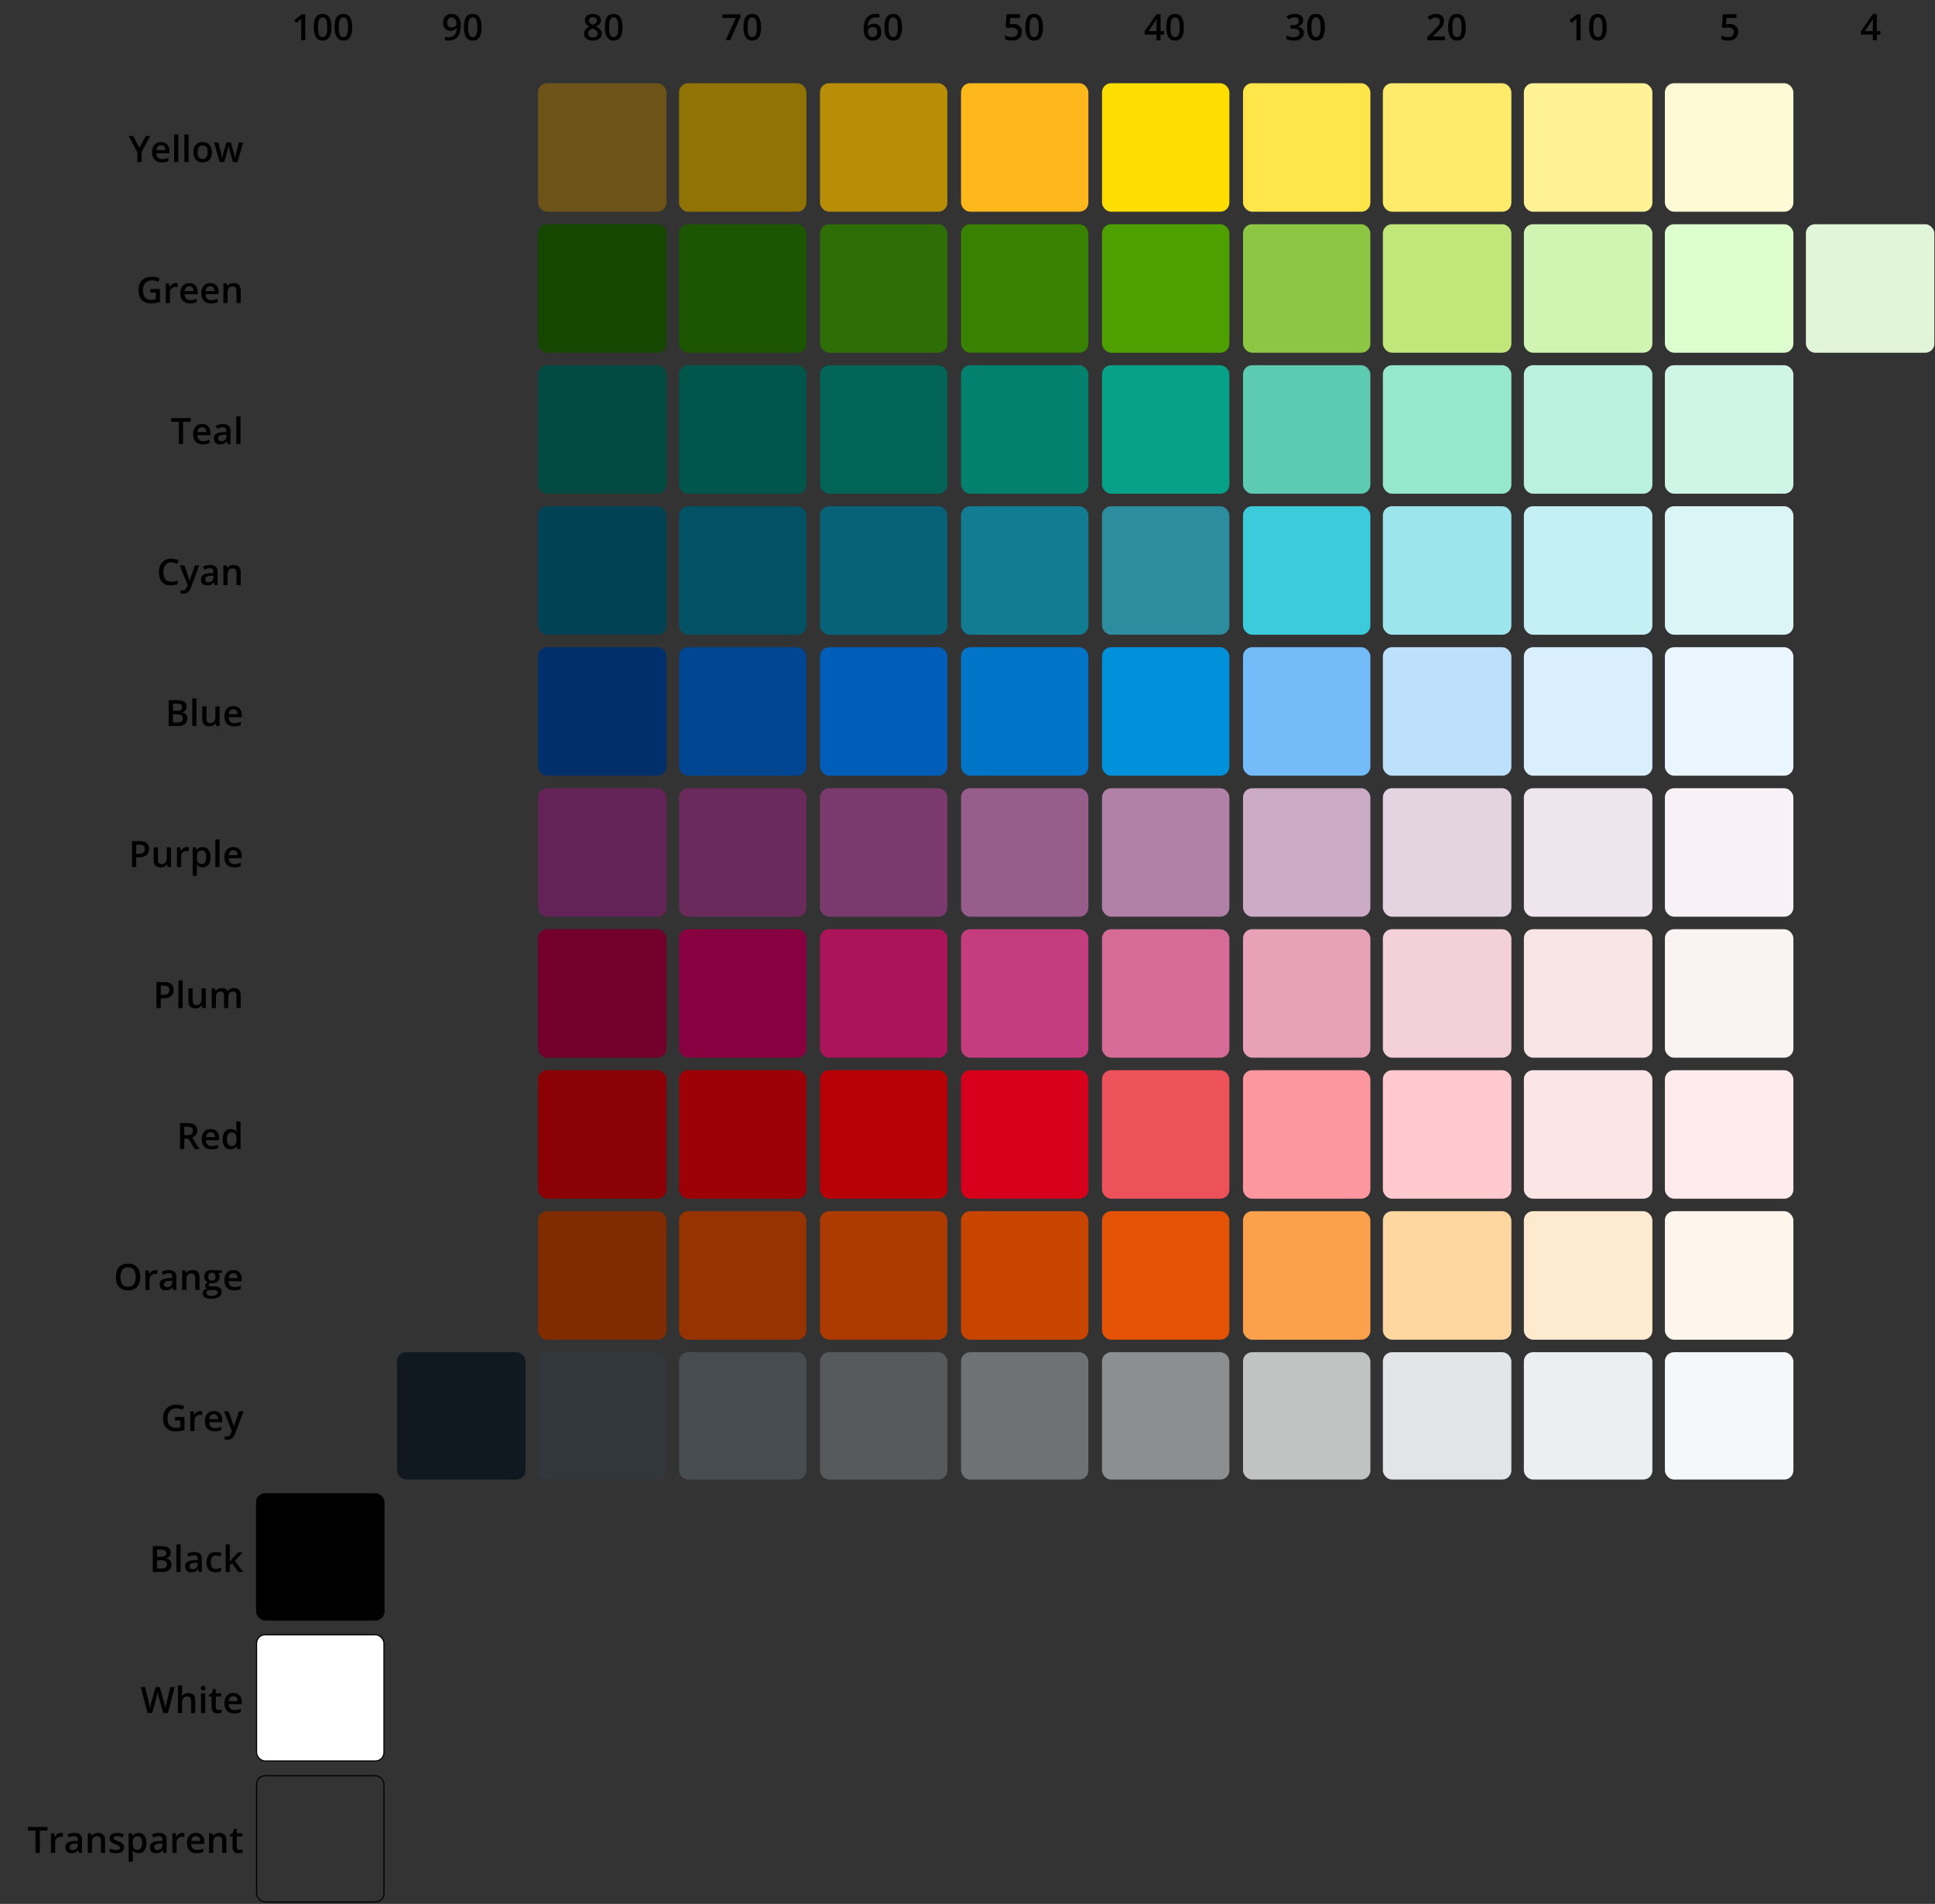 <svg width="810" height="797" viewBox="0 0 810 797" fill="none" xmlns="http://www.w3.org/2000/svg">
<rect x="0" y="0" width="810" height="797" fill="#333333" stroke="none"/>
<rect x="107.41" y="684.334" width="53.311" height="52.835" rx="3.57" fill="white" stroke="black" stroke-width="0.476"/>
<rect x="107.41" y="743.357" width="53.311" height="52.835" rx="3.57" stroke="black" stroke-width="0.476"/>
<rect x="107.172" y="625.072" width="53.787" height="53.311" rx="3.808" fill="black"/>
<rect x="696.928" y="566.049" width="53.787" height="53.311" rx="3.808" fill="#F5F7F8"/>
<rect x="637.904" y="566.049" width="53.787" height="53.311" rx="3.808" fill="#ECEFF1"/>
<rect x="578.881" y="566.049" width="53.787" height="53.311" rx="3.808" fill="#E2E4E5"/>
<rect x="520.334" y="566.049" width="53.311" height="53.311" rx="3.808" fill="#C1C3C3"/>
<rect x="461.311" y="566.049" width="53.311" height="53.311" rx="3.808" fill="#8C8E90"/>
<rect x="402.287" y="566.049" width="53.311" height="53.311" rx="3.808" fill="#6E7275"/>
<rect x="343.266" y="566.049" width="53.311" height="53.311" rx="3.808" fill="#565A5D"/>
<rect x="284.242" y="566.049" width="53.311" height="53.311" rx="3.808" fill="#474C50"/>
<rect x="225.219" y="566.049" width="53.787" height="53.311" rx="3.808" fill="#31373D"/>
<rect x="166.195" y="566.049" width="53.787" height="53.311" rx="3.808" fill="#101820"/>
<rect x="696.928" y="507.026" width="53.787" height="53.787" rx="3.808" fill="#FEF6EC"/>
<rect x="637.904" y="507.026" width="53.787" height="53.787" rx="3.808" fill="#FEEACF"/>
<rect x="578.881" y="507.026" width="53.787" height="53.787" rx="3.808" fill="#FED6A0"/>
<rect x="520.334" y="507.026" width="53.311" height="53.787" rx="3.808" fill="#FBA14B"/>
<rect x="461.311" y="507.026" width="53.311" height="53.787" rx="3.808" fill="#E35205"/>
<rect x="402.289" y="507.026" width="53.311" height="53.787" rx="3.808" fill="#C84500"/>
<rect x="343.266" y="507.026" width="53.311" height="53.787" rx="3.808" fill="#AD3B00"/>
<rect x="284.242" y="507.026" width="53.311" height="53.787" rx="3.808" fill="#963300"/>
<rect x="225.219" y="507.026" width="53.787" height="53.787" rx="3.808" fill="#802C00"/>
<rect x="696.928" y="448.004" width="53.787" height="53.787" rx="3.808" fill="#FFEAED"/>
<rect x="637.904" y="448.004" width="53.787" height="53.787" rx="3.808" fill="#FBE5E6"/>
<rect x="578.881" y="448.004" width="53.787" height="53.787" rx="3.808" fill="#FFC9CE"/>
<rect x="520.334" y="448.004" width="53.311" height="53.787" rx="3.808" fill="#FC979F"/>
<rect x="461.311" y="448.004" width="53.311" height="53.787" rx="3.808" fill="#ED525A"/>
<rect x="402.289" y="448.004" width="53.311" height="53.787" rx="3.808" fill="#D6001C"/>
<rect x="343.266" y="448.004" width="53.311" height="53.787" rx="3.808" fill="#B80009"/>
<rect x="284.242" y="448.004" width="53.311" height="53.787" rx="3.808" fill="#9C0006"/>
<rect x="225.219" y="448.004" width="53.787" height="53.787" rx="3.808" fill="#8A0004"/>
<rect x="696.928" y="388.98" width="53.787" height="53.787" rx="3.808" fill="#FAF3F4"/>
<rect x="637.904" y="388.98" width="53.787" height="53.787" rx="3.808" fill="#F8E6E7"/>
<rect x="578.881" y="388.98" width="53.787" height="53.787" rx="3.808" fill="#F4D1D8"/>
<rect x="520.334" y="388.98" width="53.311" height="53.787" rx="3.808" fill="#E8A2B7"/>
<rect x="461.311" y="388.98" width="53.311" height="53.787" rx="3.808" fill="#D66B98"/>
<rect x="402.289" y="388.98" width="53.311" height="53.787" rx="3.808" fill="#C33D7F"/>
<rect x="343.266" y="388.98" width="53.311" height="53.787" rx="3.808" fill="#AC145A"/>
<rect x="284.242" y="388.98" width="53.311" height="53.787" rx="3.808" fill="#880040"/>
<rect x="225.219" y="388.98" width="53.787" height="53.787" rx="3.808" fill="#72002A"/>
<rect x="696.928" y="329.958" width="53.787" height="53.787" rx="3.808" fill="#F8F2F7"/>
<rect x="637.904" y="329.958" width="53.787" height="53.787" rx="3.808" fill="#EEE5ED"/>
<rect x="578.881" y="329.958" width="53.787" height="53.787" rx="3.808" fill="#E4D4E1"/>
<rect x="520.334" y="329.958" width="53.311" height="53.787" rx="3.808" fill="#CBABC5"/>
<rect x="461.311" y="329.958" width="53.311" height="53.787" rx="3.808" fill="#B080A6"/>
<rect x="402.289" y="329.958" width="53.311" height="53.787" rx="3.808" fill="#975E8C"/>
<rect x="343.266" y="329.958" width="53.311" height="53.787" rx="3.808" fill="#7A3A6D"/>
<rect x="284.242" y="329.958" width="53.311" height="53.787" rx="3.808" fill="#6A2A5B"/>
<rect x="225.219" y="329.958" width="53.787" height="53.787" rx="3.808" fill="#632356"/>
<rect x="696.928" y="270.934" width="53.787" height="53.787" rx="3.808" fill="#EAF6FF"/>
<rect x="637.904" y="270.934" width="53.787" height="53.787" rx="3.808" fill="#DAEFFE"/>
<rect x="578.881" y="270.934" width="53.787" height="53.787" rx="3.808" fill="#BDE1FD"/>
<rect x="520.334" y="270.934" width="53.311" height="53.787" rx="3.808" fill="#74BCF9"/>
<rect x="461.311" y="270.934" width="53.311" height="53.787" rx="3.808" fill="#0091DA"/>
<rect x="402.289" y="270.934" width="53.311" height="53.787" rx="3.808" fill="#0074C7"/>
<rect x="343.266" y="270.934" width="53.311" height="53.787" rx="3.808" fill="#005EB8"/>
<rect x="284.242" y="270.934" width="53.311" height="53.787" rx="3.808" fill="#004692"/>
<rect x="225.219" y="270.934" width="53.787" height="53.787" rx="3.808" fill="#002F6C"/>
<rect x="696.928" y="211.911" width="53.787" height="53.787" rx="3.808" fill="#DBF5F7"/>
<rect x="637.904" y="211.911" width="53.787" height="53.787" rx="3.808" fill="#C4EFF3"/>
<rect x="578.881" y="211.911" width="53.787" height="53.787" rx="3.808" fill="#9DE5EC"/>
<rect x="520.334" y="211.911" width="53.311" height="53.787" rx="3.808" fill="#3CCBDA"/>
<rect x="461.311" y="211.911" width="53.311" height="53.787" rx="3.808" fill="#2D8C9E"/>
<rect x="402.289" y="211.911" width="53.311" height="53.787" rx="3.808" fill="#117C92"/>
<rect x="343.266" y="211.911" width="53.311" height="53.787" rx="3.808" fill="#076278"/>
<rect x="284.242" y="211.911" width="53.311" height="53.787" rx="3.808" fill="#035165"/>
<rect x="225.219" y="211.911" width="53.787" height="53.787" rx="3.808" fill="#014255"/>
<rect x="696.928" y="152.887" width="53.787" height="53.787" rx="3.808" fill="#CFF5E7"/>
<rect x="637.904" y="152.887" width="53.787" height="53.787" rx="3.808" fill="#BAF1DE"/>
<rect x="578.881" y="152.887" width="53.787" height="53.787" rx="3.808" fill="#96E8CD"/>
<rect x="520.334" y="152.887" width="53.311" height="53.787" rx="3.808" fill="#5CCBB1"/>
<rect x="461.311" y="152.887" width="53.311" height="53.787" rx="3.808" fill="#06A187"/>
<rect x="402.289" y="152.887" width="53.311" height="53.787" rx="3.808" fill="#04806E"/>
<rect x="343.266" y="152.887" width="53.311" height="53.787" rx="3.808" fill="#026457"/>
<rect x="284.242" y="152.887" width="53.311" height="53.787" rx="3.808" fill="#01564C"/>
<rect x="225.219" y="152.887" width="53.787" height="53.787" rx="3.808" fill="#004A41"/>
<rect x="755.951" y="93.864" width="53.787" height="53.787" rx="3.808" fill="#E1F5D8"/>
<rect x="696.928" y="93.864" width="53.787" height="53.787" rx="3.808" fill="#DDFFCD"/>
<rect x="637.904" y="93.864" width="53.787" height="53.787" rx="3.808" fill="#D0F5B3"/>
<rect x="578.881" y="93.864" width="53.787" height="53.787" rx="3.808" fill="#C1E77B"/>
<rect x="520.334" y="93.864" width="53.311" height="53.787" rx="3.808" fill="#8CC643"/>
<rect x="461.311" y="93.864" width="53.311" height="53.787" rx="3.808" fill="#4EA000"/>
<rect x="402.289" y="93.864" width="53.311" height="53.787" rx="3.808" fill="#398100"/>
<rect x="343.266" y="93.864" width="53.311" height="53.787" rx="3.808" fill="#2F6E07"/>
<rect x="284.242" y="93.864" width="53.311" height="53.787" rx="3.808" fill="#1D5602"/>
<rect x="225.219" y="93.864" width="53.787" height="53.787" rx="3.808" fill="#154701"/>
<rect x="696.928" y="34.842" width="53.787" height="53.787" rx="3.808" fill="#FEFAD6"/>
<rect x="637.904" y="34.842" width="53.787" height="53.787" rx="3.808" fill="#FEF196"/>
<rect x="578.881" y="34.842" width="53.787" height="53.787" rx="3.808" fill="#FEEB6B"/>
<rect x="520.334" y="34.842" width="53.311" height="53.787" rx="3.808" fill="#FEE64A"/>
<rect x="461.311" y="34.842" width="53.311" height="53.787" rx="3.808" fill="#FEDD00"/>
<rect x="402.289" y="34.842" width="53.311" height="53.787" rx="3.808" fill="#FFB81C"/>
<rect x="343.266" y="34.842" width="53.311" height="53.787" rx="3.808" fill="#B88E08"/>
<rect x="284.242" y="34.842" width="53.311" height="53.787" rx="3.808" fill="#907304"/>
<rect x="225.219" y="34.842" width="53.787" height="53.787" rx="3.808" fill="#6D5317"/>
<path d="M70.295 717.096H68.362L66.517 710.611C66.438 710.328 66.339 709.922 66.22 709.391C66.101 708.856 66.029 708.484 66.004 708.275C65.954 708.593 65.873 709.004 65.759 709.51C65.65 710.016 65.558 710.393 65.483 710.641L63.684 717.096H61.75L60.344 711.652L58.916 706.223H60.731L62.285 712.559C62.528 713.576 62.702 714.473 62.806 715.252C62.861 714.83 62.942 714.359 63.051 713.839C63.16 713.318 63.26 712.897 63.349 712.574L65.119 706.223H66.882L68.696 712.604C68.87 713.194 69.053 714.077 69.247 715.252C69.321 714.543 69.5 713.64 69.782 712.545L71.329 706.223H73.129L70.295 717.096ZM81.727 717.096H79.972V712.039C79.972 711.404 79.843 710.931 79.585 710.618C79.332 710.306 78.928 710.15 78.372 710.15C77.639 710.15 77.098 710.37 76.751 710.812C76.409 711.248 76.238 711.982 76.238 713.013V717.096H74.49V705.524H76.238V708.461C76.238 708.932 76.208 709.436 76.149 709.971H76.26C76.498 709.575 76.828 709.267 77.249 709.049C77.676 708.831 78.172 708.722 78.737 708.722C80.73 708.722 81.727 709.726 81.727 711.734V717.096ZM85.906 717.096H84.159V708.87H85.906V717.096ZM84.055 706.691C84.055 706.379 84.139 706.138 84.307 705.97C84.481 705.801 84.726 705.717 85.044 705.717C85.351 705.717 85.589 705.801 85.758 705.97C85.931 706.138 86.018 706.379 86.018 706.691C86.018 706.989 85.931 707.224 85.758 707.398C85.589 707.566 85.351 707.651 85.044 707.651C84.726 707.651 84.481 707.566 84.307 707.398C84.139 707.224 84.055 706.989 84.055 706.691ZM91.477 715.832C91.903 715.832 92.33 715.765 92.756 715.631V716.947C92.563 717.032 92.313 717.101 92.005 717.156C91.703 717.215 91.388 717.245 91.061 717.245C89.404 717.245 88.576 716.372 88.576 714.627V710.194H87.454V709.421L88.658 708.781L89.253 707.041H90.332V708.87H92.674V710.194H90.332V714.597C90.332 715.019 90.436 715.331 90.644 715.534C90.857 715.733 91.135 715.832 91.477 715.832ZM98 717.245C96.72 717.245 95.719 716.873 94.995 716.129C94.276 715.381 93.916 714.352 93.916 713.043C93.916 711.699 94.251 710.643 94.921 709.874C95.59 709.106 96.51 708.722 97.68 708.722C98.766 708.722 99.624 709.051 100.253 709.711C100.883 710.37 101.198 711.278 101.198 712.433V713.377H95.716C95.741 714.176 95.957 714.791 96.363 715.222C96.77 715.648 97.343 715.862 98.082 715.862C98.567 715.862 99.019 715.817 99.435 715.728C99.856 715.634 100.308 715.48 100.789 715.267V716.687C100.362 716.89 99.931 717.034 99.495 717.119C99.058 717.203 98.56 717.245 98 717.245ZM97.68 710.046C97.124 710.046 96.678 710.222 96.341 710.574C96.009 710.926 95.811 711.439 95.746 712.113H99.48C99.47 711.434 99.306 710.921 98.989 710.574C98.671 710.222 98.235 710.046 97.68 710.046Z" fill="black"/>
<path d="M16.656 775.643H14.879V766.294H11.681V764.77H19.854V766.294H16.656V775.643ZM25.514 767.269C25.866 767.269 26.156 767.293 26.384 767.343L26.213 768.972C25.965 768.912 25.708 768.882 25.44 768.882C24.741 768.882 24.173 769.111 23.737 769.567C23.305 770.023 23.09 770.615 23.09 771.344V775.643H21.342V767.417H22.71L22.941 768.868H23.03C23.303 768.377 23.657 767.988 24.094 767.7C24.535 767.412 25.008 767.269 25.514 767.269ZM33.063 775.643L32.714 774.498H32.654C32.257 774.998 31.858 775.341 31.457 775.524C31.055 775.703 30.539 775.792 29.91 775.792C29.102 775.792 28.469 775.574 28.013 775.137C27.562 774.701 27.336 774.084 27.336 773.285C27.336 772.438 27.651 771.798 28.281 771.367C28.911 770.935 29.87 770.7 31.159 770.66L32.58 770.615V770.177C32.58 769.651 32.456 769.259 32.208 769.001C31.965 768.739 31.586 768.607 31.07 768.607C30.648 768.607 30.244 768.669 29.858 768.793C29.471 768.917 29.099 769.063 28.742 769.232L28.177 767.983C28.623 767.75 29.111 767.574 29.642 767.455C30.172 767.331 30.673 767.269 31.144 767.269C32.191 767.269 32.979 767.497 33.509 767.953C34.045 768.409 34.313 769.125 34.313 770.102V775.643H33.063ZM30.46 774.453C31.095 774.453 31.603 774.277 31.985 773.925C32.371 773.568 32.565 773.07 32.565 772.43V771.716L31.509 771.761C30.686 771.791 30.086 771.929 29.709 772.177C29.337 772.42 29.151 772.795 29.151 773.3C29.151 773.667 29.26 773.952 29.478 774.156C29.697 774.354 30.024 774.453 30.46 774.453ZM43.989 775.643H42.233V770.586C42.233 769.951 42.105 769.477 41.847 769.165C41.594 768.853 41.19 768.697 40.634 768.697C39.896 768.697 39.355 768.915 39.013 769.351C38.671 769.787 38.5 770.519 38.5 771.545V775.643H36.752V767.417H38.121L38.366 768.496H38.455C38.703 768.104 39.055 767.802 39.511 767.588C39.968 767.375 40.473 767.269 41.029 767.269C43.002 767.269 43.989 768.273 43.989 770.281V775.643ZM51.947 773.3C51.947 774.104 51.654 774.721 51.069 775.152C50.484 775.579 49.646 775.792 48.555 775.792C47.459 775.792 46.579 775.626 45.915 775.294V773.784C46.882 774.23 47.782 774.453 48.615 774.453C49.691 774.453 50.229 774.128 50.229 773.479C50.229 773.271 50.169 773.097 50.05 772.958C49.931 772.819 49.735 772.676 49.463 772.527C49.19 772.378 48.811 772.209 48.325 772.021C47.378 771.654 46.736 771.287 46.398 770.92C46.066 770.553 45.9 770.077 45.9 769.492C45.9 768.788 46.183 768.243 46.748 767.856C47.318 767.464 48.092 767.269 49.068 767.269C50.035 767.269 50.95 767.464 51.813 767.856L51.248 769.173C50.36 768.806 49.614 768.622 49.009 768.622C48.087 768.622 47.626 768.885 47.626 769.411C47.626 769.668 47.745 769.887 47.983 770.065C48.225 770.244 48.751 770.489 49.559 770.801C50.239 771.064 50.732 771.305 51.039 771.523C51.347 771.741 51.575 771.994 51.724 772.281C51.872 772.564 51.947 772.904 51.947 773.3ZM58.016 775.792C56.974 775.792 56.166 775.417 55.591 774.669H55.487C55.556 775.363 55.591 775.784 55.591 775.933V779.302H53.843V767.417H55.256C55.296 767.571 55.378 767.938 55.502 768.518H55.591C56.136 767.685 56.955 767.269 58.045 767.269C59.072 767.269 59.87 767.64 60.44 768.384C61.015 769.128 61.303 770.172 61.303 771.515C61.303 772.859 61.01 773.908 60.425 774.661C59.845 775.415 59.042 775.792 58.016 775.792ZM57.592 768.697C56.898 768.697 56.389 768.9 56.067 769.306C55.75 769.713 55.591 770.363 55.591 771.255V771.515C55.591 772.517 55.75 773.243 56.067 773.694C56.384 774.141 56.902 774.364 57.621 774.364C58.226 774.364 58.692 774.116 59.02 773.62C59.347 773.124 59.511 772.418 59.511 771.5C59.511 770.578 59.347 769.882 59.02 769.411C58.697 768.935 58.221 768.697 57.592 768.697ZM68.48 775.643L68.13 774.498H68.071C67.674 774.998 67.275 775.341 66.874 775.524C66.472 775.703 65.956 775.792 65.326 775.792C64.518 775.792 63.886 775.574 63.43 775.137C62.979 774.701 62.753 774.084 62.753 773.285C62.753 772.438 63.068 771.798 63.698 771.367C64.327 770.935 65.287 770.7 66.576 770.66L67.996 770.615V770.177C67.996 769.651 67.873 769.259 67.625 769.001C67.382 768.739 67.002 768.607 66.487 768.607C66.065 768.607 65.661 768.669 65.274 768.793C64.888 768.917 64.516 769.063 64.159 769.232L63.594 767.983C64.04 767.75 64.528 767.574 65.059 767.455C65.589 767.331 66.09 767.269 66.561 767.269C67.607 767.269 68.396 767.497 68.926 767.953C69.462 768.409 69.729 769.125 69.729 770.102V775.643H68.48ZM65.877 774.453C66.511 774.453 67.02 774.277 67.401 773.925C67.788 773.568 67.982 773.07 67.982 772.43V771.716L66.925 771.761C66.103 771.791 65.502 771.929 65.126 772.177C64.754 772.42 64.568 772.795 64.568 773.3C64.568 773.667 64.677 773.952 64.895 774.156C65.113 774.354 65.441 774.453 65.877 774.453ZM76.341 767.269C76.693 767.269 76.983 767.293 77.211 767.343L77.04 768.972C76.793 768.912 76.535 768.882 76.267 768.882C75.568 768.882 75 769.111 74.564 769.567C74.132 770.023 73.917 770.615 73.917 771.344V775.643H72.169V767.417H73.537L73.768 768.868H73.857C74.13 768.377 74.484 767.988 74.921 767.7C75.362 767.412 75.835 767.269 76.341 767.269ZM82.336 775.792C81.057 775.792 80.055 775.42 79.331 774.676C78.612 773.928 78.253 772.899 78.253 771.59C78.253 770.246 78.587 769.19 79.257 768.421C79.926 767.653 80.846 767.269 82.016 767.269C83.102 767.269 83.96 767.598 84.589 768.258C85.219 768.917 85.534 769.825 85.534 770.98V771.924H80.052C80.077 772.723 80.293 773.337 80.7 773.769C81.106 774.195 81.679 774.408 82.418 774.408C82.903 774.408 83.355 774.364 83.771 774.275C84.193 774.18 84.644 774.027 85.125 773.813V775.234C84.698 775.437 84.267 775.581 83.831 775.665C83.394 775.75 82.896 775.792 82.336 775.792ZM82.016 768.592C81.461 768.592 81.014 768.768 80.677 769.12C80.345 769.473 80.147 769.986 80.082 770.66H83.816C83.806 769.981 83.642 769.468 83.325 769.12C83.008 768.768 82.571 768.592 82.016 768.592ZM94.756 775.643H93.001V770.586C93.001 769.951 92.872 769.477 92.614 769.165C92.361 768.853 91.957 768.697 91.402 768.697C90.663 768.697 90.123 768.915 89.781 769.351C89.439 769.787 89.267 770.519 89.267 771.545V775.643H87.52V767.417H88.888L89.134 768.496H89.223C89.471 768.104 89.823 767.802 90.279 767.588C90.735 767.375 91.241 767.269 91.796 767.269C93.769 767.269 94.756 768.273 94.756 770.281V775.643ZM100.252 774.379C100.679 774.379 101.105 774.312 101.532 774.178V775.494C101.338 775.579 101.088 775.648 100.781 775.703C100.478 775.762 100.163 775.792 99.836 775.792C98.18 775.792 97.352 774.919 97.352 773.174V768.741H96.229V767.968L97.434 767.328L98.029 765.588H99.107V767.417H101.45V768.741H99.107V773.144C99.107 773.566 99.211 773.878 99.419 774.081C99.633 774.28 99.91 774.379 100.252 774.379Z" fill="black"/>
<path d="M63.966 647.2H67.194C68.691 647.2 69.772 647.418 70.437 647.854C71.106 648.291 71.441 648.98 71.441 649.922C71.441 650.557 71.277 651.085 70.95 651.506C70.623 651.927 70.152 652.193 69.537 652.302V652.376C70.3 652.52 70.861 652.805 71.218 653.232C71.58 653.653 71.761 654.226 71.761 654.95C71.761 655.926 71.418 656.692 70.734 657.248C70.055 657.798 69.108 658.073 67.893 658.073H63.966V647.2ZM65.744 651.692H67.454C68.198 651.692 68.741 651.575 69.083 651.342C69.425 651.104 69.596 650.703 69.596 650.138C69.596 649.627 69.41 649.257 69.038 649.029C68.672 648.801 68.087 648.687 67.283 648.687H65.744V651.692ZM65.744 653.135V656.578H67.633C68.377 656.578 68.937 656.437 69.314 656.154C69.695 655.867 69.886 655.416 69.886 654.801C69.886 654.236 69.693 653.817 69.306 653.544C68.919 653.271 68.332 653.135 67.544 653.135H65.744ZM75.583 658.073H73.836V646.501H75.583V658.073ZM83.237 658.073L82.887 656.928H82.827C82.431 657.429 82.032 657.771 81.63 657.954C81.228 658.133 80.713 658.222 80.083 658.222C79.275 658.222 78.643 658.004 78.186 657.568C77.735 657.131 77.51 656.514 77.51 655.716C77.51 654.868 77.825 654.228 78.454 653.797C79.084 653.365 80.043 653.13 81.332 653.09L82.753 653.046V652.607C82.753 652.081 82.629 651.689 82.381 651.432C82.138 651.169 81.759 651.037 81.243 651.037C80.822 651.037 80.418 651.099 80.031 651.223C79.644 651.347 79.272 651.494 78.915 651.662L78.35 650.413C78.796 650.18 79.285 650.004 79.815 649.885C80.346 649.761 80.847 649.699 81.318 649.699C82.364 649.699 83.152 649.927 83.683 650.383C84.218 650.839 84.486 651.556 84.486 652.532V658.073H83.237ZM80.633 656.883C81.268 656.883 81.776 656.707 82.158 656.355C82.545 655.998 82.738 655.5 82.738 654.86V654.146L81.682 654.191C80.859 654.221 80.259 654.36 79.882 654.607C79.51 654.85 79.324 655.225 79.324 655.73C79.324 656.097 79.433 656.382 79.652 656.586C79.87 656.784 80.197 656.883 80.633 656.883ZM90.243 658.222C88.998 658.222 88.051 657.86 87.401 657.136C86.757 656.407 86.434 655.364 86.434 654.005C86.434 652.622 86.772 651.558 87.446 650.814C88.125 650.071 89.105 649.699 90.384 649.699C91.251 649.699 92.032 649.86 92.727 650.182L92.198 651.588C91.46 651.3 90.85 651.156 90.369 651.156C88.946 651.156 88.234 652.101 88.234 653.99C88.234 654.912 88.41 655.607 88.762 656.073C89.119 656.534 89.64 656.764 90.324 656.764C91.103 656.764 91.839 656.571 92.533 656.184V657.709C92.221 657.892 91.886 658.024 91.529 658.103C91.177 658.182 90.748 658.222 90.243 658.222ZM96.155 653.73L97.144 652.495L99.629 649.847H101.644L98.334 653.38L101.852 658.073H99.799L97.159 654.466L96.2 655.254V658.073H94.467V646.501H96.2V652.146L96.111 653.73H96.155Z" fill="black"/>
<path d="M73.233 593.152H77.234V598.611C76.58 598.824 75.95 598.975 75.345 599.065C74.746 599.154 74.096 599.199 73.397 599.199C71.751 599.199 70.481 598.713 69.589 597.741C68.696 596.764 68.25 595.388 68.25 593.613C68.25 591.863 68.753 590.494 69.76 589.508C70.766 588.516 72.152 588.02 73.917 588.02C75.053 588.02 76.129 588.238 77.145 588.675L76.52 590.155C75.638 589.748 74.755 589.545 73.873 589.545C72.713 589.545 71.795 589.909 71.121 590.638C70.447 591.367 70.109 592.364 70.109 593.628C70.109 594.957 70.412 595.968 71.017 596.662C71.627 597.352 72.502 597.696 73.642 597.696C74.217 597.696 74.832 597.624 75.487 597.481V594.677H73.233V593.152ZM83.839 590.675C84.191 590.675 84.481 590.7 84.709 590.75L84.538 592.378C84.29 592.319 84.032 592.289 83.764 592.289C83.065 592.289 82.498 592.517 82.061 592.973C81.63 593.43 81.414 594.022 81.414 594.751V599.05H79.666V590.824H81.035L81.266 592.274H81.355C81.627 591.783 81.982 591.394 82.418 591.107C82.86 590.819 83.333 590.675 83.839 590.675ZM89.833 599.199C88.554 599.199 87.553 598.827 86.829 598.083C86.11 597.334 85.75 596.305 85.75 594.996C85.75 593.653 86.085 592.597 86.754 591.828C87.424 591.06 88.344 590.675 89.514 590.675C90.6 590.675 91.457 591.005 92.087 591.664C92.717 592.324 93.031 593.231 93.031 594.387V595.331H87.55C87.575 596.129 87.791 596.744 88.197 597.176C88.604 597.602 89.177 597.815 89.915 597.815C90.401 597.815 90.852 597.771 91.269 597.681C91.69 597.587 92.141 597.433 92.622 597.22V598.641C92.196 598.844 91.765 598.988 91.328 599.072C90.892 599.156 90.394 599.199 89.833 599.199ZM89.514 591.999C88.958 591.999 88.512 592.175 88.175 592.527C87.843 592.879 87.644 593.392 87.58 594.067H91.314C91.303 593.387 91.14 592.874 90.823 592.527C90.505 592.175 90.069 591.999 89.514 591.999ZM93.768 590.824H95.672L97.345 595.487C97.598 596.152 97.767 596.776 97.851 597.362H97.91C97.955 597.089 98.037 596.759 98.156 596.372C98.275 595.981 98.905 594.131 100.045 590.824H101.934L98.416 600.143C97.777 601.854 96.71 602.709 95.218 602.709C94.831 602.709 94.454 602.667 94.088 602.583V601.199C94.35 601.259 94.65 601.288 94.987 601.288C95.83 601.288 96.423 600.8 96.765 599.823L97.07 599.05L93.768 590.824Z" fill="black"/>
<path d="M58.7 534.575C58.7 536.345 58.257 537.721 57.369 538.703C56.487 539.685 55.235 540.176 53.613 540.176C51.972 540.176 50.71 539.69 49.828 538.718C48.95 537.741 48.511 536.355 48.511 534.56C48.511 532.765 48.953 531.387 49.835 530.425C50.723 529.463 51.987 528.982 53.628 528.982C55.245 528.982 56.494 529.471 57.377 530.448C58.259 531.424 58.7 532.8 58.7 534.575ZM50.4 534.575C50.4 535.914 50.671 536.93 51.211 537.625C51.752 538.314 52.552 538.658 53.613 538.658C54.669 538.658 55.465 538.316 56.001 537.632C56.541 536.948 56.811 535.929 56.811 534.575C56.811 533.241 56.544 532.23 56.008 531.541C55.478 530.852 54.684 530.507 53.628 530.507C52.562 530.507 51.757 530.852 51.211 531.541C50.671 532.23 50.4 533.241 50.4 534.575ZM65.022 531.652C65.374 531.652 65.664 531.677 65.892 531.727L65.721 533.356C65.474 533.296 65.216 533.266 64.948 533.266C64.249 533.266 63.681 533.494 63.245 533.951C62.813 534.407 62.598 534.999 62.598 535.728V540.027H60.85V531.801H62.218L62.449 533.251H62.538C62.811 532.761 63.165 532.371 63.602 532.084C64.043 531.796 64.517 531.652 65.022 531.652ZM72.571 540.027L72.222 538.881H72.162C71.766 539.382 71.366 539.724 70.965 539.908C70.563 540.086 70.047 540.176 69.418 540.176C68.61 540.176 67.977 539.957 67.521 539.521C67.07 539.085 66.844 538.467 66.844 537.669C66.844 536.821 67.159 536.182 67.789 535.75C68.419 535.319 69.378 535.083 70.667 535.044L72.088 534.999V534.56C72.088 534.035 71.964 533.643 71.716 533.385C71.473 533.122 71.094 532.991 70.578 532.991C70.157 532.991 69.752 533.053 69.366 533.177C68.979 533.301 68.607 533.447 68.25 533.616L67.685 532.366C68.131 532.133 68.62 531.957 69.15 531.838C69.681 531.714 70.181 531.652 70.652 531.652C71.699 531.652 72.487 531.88 73.017 532.337C73.553 532.793 73.821 533.509 73.821 534.486V540.027H72.571ZM69.968 538.837C70.603 538.837 71.111 538.661 71.493 538.309C71.88 537.952 72.073 537.454 72.073 536.814V536.1L71.017 536.145C70.194 536.174 69.594 536.313 69.217 536.561C68.845 536.804 68.659 537.178 68.659 537.684C68.659 538.051 68.768 538.336 68.986 538.539C69.205 538.738 69.532 538.837 69.968 538.837ZM83.497 540.027H81.742V534.969C81.742 534.335 81.613 533.861 81.355 533.549C81.102 533.237 80.698 533.08 80.142 533.08C79.404 533.08 78.863 533.299 78.521 533.735C78.179 534.171 78.008 534.902 78.008 535.929V540.027H76.26V531.801H77.629L77.874 532.88H77.963C78.211 532.488 78.563 532.185 79.019 531.972C79.476 531.759 79.981 531.652 80.537 531.652C82.51 531.652 83.497 532.656 83.497 534.665V540.027ZM92.875 531.801V532.761L91.47 533.021C91.599 533.194 91.705 533.408 91.79 533.66C91.874 533.913 91.916 534.181 91.916 534.464C91.916 535.312 91.623 535.978 91.038 536.464C90.453 536.95 89.647 537.193 88.621 537.193C88.358 537.193 88.12 537.173 87.907 537.134C87.53 537.367 87.342 537.639 87.342 537.952C87.342 538.14 87.429 538.282 87.602 538.376C87.781 538.47 88.106 538.517 88.576 538.517H90.012C90.919 538.517 91.609 538.71 92.079 539.097C92.55 539.484 92.786 540.042 92.786 540.771C92.786 541.703 92.402 542.422 91.633 542.927C90.865 543.433 89.754 543.686 88.301 543.686C87.181 543.686 86.326 543.488 85.735 543.091C85.145 542.694 84.85 542.129 84.85 541.395C84.85 540.89 85.009 540.463 85.326 540.116C85.649 539.774 86.097 539.536 86.672 539.402C86.439 539.303 86.246 539.144 86.092 538.926C85.944 538.703 85.869 538.47 85.869 538.227C85.869 537.92 85.956 537.659 86.13 537.446C86.303 537.233 86.561 537.022 86.903 536.814C86.477 536.63 86.13 536.333 85.862 535.921C85.599 535.505 85.468 535.019 85.468 534.464C85.468 533.571 85.748 532.88 86.308 532.389C86.873 531.898 87.677 531.652 88.718 531.652C88.951 531.652 89.194 531.67 89.447 531.704C89.704 531.734 89.898 531.766 90.027 531.801H92.875ZM86.412 541.306C86.412 541.683 86.581 541.973 86.918 542.176C87.26 542.38 87.739 542.481 88.353 542.481C89.305 542.481 90.014 542.345 90.481 542.072C90.947 541.799 91.18 541.437 91.18 540.986C91.18 540.629 91.051 540.374 90.793 540.22C90.54 540.071 90.067 539.997 89.372 539.997H88.049C87.548 539.997 87.148 540.114 86.851 540.347C86.558 540.585 86.412 540.904 86.412 541.306ZM87.163 534.464C87.163 534.979 87.295 535.376 87.558 535.654C87.825 535.931 88.207 536.07 88.703 536.07C89.714 536.07 90.22 535.53 90.22 534.449C90.22 533.913 90.094 533.502 89.841 533.214C89.593 532.922 89.214 532.775 88.703 532.775C88.197 532.775 87.813 532.919 87.55 533.207C87.292 533.494 87.163 533.913 87.163 534.464ZM98 540.176C96.72 540.176 95.719 539.804 94.995 539.06C94.276 538.311 93.916 537.282 93.916 535.973C93.916 534.63 94.251 533.574 94.921 532.805C95.59 532.037 96.51 531.652 97.68 531.652C98.766 531.652 99.624 531.982 100.253 532.642C100.883 533.301 101.198 534.208 101.198 535.364V536.308H95.716C95.741 537.106 95.957 537.721 96.363 538.153C96.77 538.579 97.343 538.792 98.082 538.792C98.567 538.792 99.019 538.748 99.435 538.658C99.856 538.564 100.308 538.41 100.789 538.197V539.618C100.362 539.821 99.931 539.965 99.495 540.049C99.058 540.133 98.56 540.176 98 540.176ZM97.68 532.976C97.124 532.976 96.678 533.152 96.341 533.504C96.009 533.856 95.811 534.369 95.746 535.044H99.48C99.47 534.365 99.306 533.851 98.989 533.504C98.671 533.152 98.235 532.976 97.68 532.976Z" fill="black"/>
<path d="M77.138 475.187H78.372C79.2 475.187 79.8 475.034 80.172 474.726C80.544 474.419 80.73 473.963 80.73 473.358C80.73 472.743 80.529 472.302 80.128 472.034C79.726 471.766 79.121 471.632 78.313 471.632H77.138V475.187ZM77.138 476.66V481.003H75.36V470.13H78.432C79.835 470.13 80.874 470.393 81.548 470.918C82.222 471.444 82.56 472.237 82.56 473.298C82.56 474.652 81.856 475.616 80.447 476.191L83.519 481.003H81.496L78.893 476.66H77.138ZM88.51 481.152C87.23 481.152 86.229 480.78 85.505 480.037C84.786 479.288 84.426 478.259 84.426 476.95C84.426 475.606 84.761 474.55 85.43 473.782C86.1 473.013 87.02 472.629 88.19 472.629C89.276 472.629 90.133 472.959 90.763 473.618C91.393 474.278 91.708 475.185 91.708 476.34V477.285H86.226C86.251 478.083 86.467 478.698 86.873 479.129C87.28 479.556 87.853 479.769 88.591 479.769C89.077 479.769 89.528 479.724 89.945 479.635C90.366 479.541 90.818 479.387 91.299 479.174V480.594C90.872 480.798 90.441 480.941 90.004 481.026C89.568 481.11 89.07 481.152 88.51 481.152ZM88.19 473.953C87.634 473.953 87.188 474.129 86.851 474.481C86.519 474.833 86.32 475.346 86.256 476.02H89.99C89.98 475.341 89.816 474.828 89.499 474.481C89.181 474.129 88.745 473.953 88.19 473.953ZM96.468 481.152C95.441 481.152 94.641 480.78 94.065 480.037C93.49 479.293 93.203 478.249 93.203 476.905C93.203 475.557 93.493 474.508 94.073 473.759C94.658 473.006 95.466 472.629 96.497 472.629C97.578 472.629 98.401 473.028 98.966 473.826H99.056C98.972 473.236 98.929 472.77 98.929 472.428V469.431H100.685V481.003H99.316L99.011 479.925H98.929C98.369 480.743 97.549 481.152 96.468 481.152ZM96.936 479.739C97.655 479.739 98.178 479.538 98.505 479.137C98.833 478.73 99.001 478.073 99.011 477.166V476.92C99.011 475.884 98.843 475.148 98.505 474.711C98.168 474.275 97.64 474.057 96.921 474.057C96.306 474.057 95.833 474.307 95.501 474.808C95.168 475.304 95.002 476.013 95.002 476.935C95.002 477.847 95.164 478.544 95.486 479.025C95.808 479.501 96.292 479.739 96.936 479.739Z" fill="black"/>
<path d="M72.713 414.394C72.713 415.53 72.341 416.4 71.597 417.005C70.853 417.61 69.795 417.912 68.421 417.912H67.291V421.98H65.513V411.107H68.644C70.003 411.107 71.019 411.385 71.694 411.94C72.373 412.495 72.713 413.313 72.713 414.394ZM67.291 416.417H68.235C69.148 416.417 69.817 416.259 70.243 415.941C70.67 415.624 70.883 415.128 70.883 414.454C70.883 413.829 70.692 413.363 70.31 413.056C69.928 412.748 69.334 412.594 68.525 412.594H67.291V416.417ZM76.446 421.98H74.698V410.408H76.446V421.98ZM84.754 421.98L84.508 420.902H84.419C84.176 421.284 83.829 421.584 83.378 421.802C82.931 422.02 82.421 422.129 81.846 422.129C80.849 422.129 80.105 421.881 79.615 421.385C79.124 420.89 78.878 420.138 78.878 419.132V413.755H80.641V418.827C80.641 419.457 80.77 419.93 81.028 420.248C81.285 420.56 81.689 420.716 82.24 420.716C82.974 420.716 83.512 420.498 83.854 420.062C84.201 419.62 84.374 418.884 84.374 417.853V413.755H86.13V421.98H84.754ZM95.553 421.98H93.798V416.908C93.798 416.278 93.679 415.81 93.441 415.503C93.203 415.19 92.831 415.034 92.325 415.034C91.651 415.034 91.155 415.255 90.838 415.696C90.525 416.132 90.369 416.861 90.369 417.882V421.98H88.621V413.755H89.99L90.235 414.833H90.324C90.552 414.441 90.882 414.139 91.314 413.926C91.75 413.713 92.228 413.606 92.749 413.606C94.013 413.606 94.851 414.037 95.263 414.9H95.382C95.625 414.494 95.967 414.176 96.408 413.948C96.849 413.72 97.355 413.606 97.925 413.606C98.907 413.606 99.621 413.854 100.067 414.35C100.518 414.846 100.744 415.602 100.744 416.618V421.98H98.996V416.908C98.996 416.278 98.875 415.81 98.632 415.503C98.394 415.19 98.022 415.034 97.516 415.034C96.837 415.034 96.339 415.247 96.021 415.674C95.709 416.095 95.553 416.745 95.553 417.622V421.98Z" fill="black"/>
<path d="M62.434 355.371C62.434 356.506 62.062 357.377 61.319 357.981C60.575 358.586 59.516 358.889 58.143 358.889H57.012V362.957H55.235V352.084H58.366C59.724 352.084 60.741 352.361 61.415 352.917C62.094 353.472 62.434 354.29 62.434 355.371ZM57.012 357.394H57.957C58.869 357.394 59.538 357.235 59.965 356.918C60.391 356.601 60.605 356.105 60.605 355.43C60.605 354.806 60.414 354.34 60.032 354.032C59.65 353.725 59.055 353.571 58.247 353.571H57.012V357.394ZM70.221 362.957L69.976 361.879H69.886C69.643 362.26 69.296 362.56 68.845 362.779C68.399 362.997 67.888 363.106 67.313 363.106C66.316 363.106 65.573 362.858 65.082 362.362C64.591 361.866 64.346 361.115 64.346 360.109V354.731H66.108V359.804C66.108 360.433 66.237 360.907 66.495 361.224C66.753 361.536 67.157 361.693 67.707 361.693C68.441 361.693 68.979 361.475 69.321 361.038C69.668 360.597 69.842 359.861 69.842 358.829V354.731H71.597V362.957H70.221ZM78.261 354.583C78.613 354.583 78.903 354.607 79.131 354.657L78.96 356.286C78.712 356.226 78.454 356.196 78.186 356.196C77.487 356.196 76.92 356.425 76.483 356.881C76.052 357.337 75.836 357.929 75.836 358.658V362.957H74.088V354.731H75.457L75.688 356.182H75.777C76.049 355.691 76.404 355.301 76.84 355.014C77.282 354.726 77.755 354.583 78.261 354.583ZM84.835 363.106C83.794 363.106 82.986 362.731 82.411 361.983H82.307C82.376 362.677 82.411 363.098 82.411 363.247V366.616H80.663V354.731H82.076C82.116 354.885 82.198 355.252 82.322 355.832H82.411C82.956 354.999 83.774 354.583 84.865 354.583C85.892 354.583 86.69 354.954 87.26 355.698C87.835 356.442 88.123 357.486 88.123 358.829C88.123 360.173 87.83 361.222 87.245 361.975C86.665 362.729 85.862 363.106 84.835 363.106ZM84.412 356.011C83.717 356.011 83.209 356.214 82.887 356.62C82.57 357.027 82.411 357.676 82.411 358.569V358.829C82.411 359.831 82.57 360.557 82.887 361.008C83.204 361.455 83.722 361.678 84.441 361.678C85.046 361.678 85.512 361.43 85.84 360.934C86.167 360.438 86.33 359.732 86.33 358.814C86.33 357.892 86.167 357.196 85.84 356.725C85.517 356.249 85.041 356.011 84.412 356.011ZM91.901 362.957H90.153V351.384H91.901V362.957ZM98 363.106C96.72 363.106 95.719 362.734 94.995 361.99C94.276 361.241 93.916 360.213 93.916 358.904C93.916 357.56 94.251 356.504 94.921 355.735C95.59 354.967 96.51 354.583 97.68 354.583C98.766 354.583 99.624 354.912 100.253 355.572C100.883 356.231 101.198 357.139 101.198 358.294V359.238H95.716C95.741 360.037 95.957 360.651 96.363 361.083C96.77 361.509 97.343 361.722 98.082 361.722C98.567 361.722 99.019 361.678 99.435 361.589C99.856 361.494 100.308 361.341 100.789 361.127V362.548C100.362 362.751 99.931 362.895 99.495 362.979C99.058 363.064 98.56 363.106 98 363.106ZM97.68 355.906C97.124 355.906 96.678 356.082 96.341 356.434C96.009 356.786 95.811 357.3 95.746 357.974H99.48C99.47 357.295 99.306 356.782 98.989 356.434C98.671 356.082 98.235 355.906 97.68 355.906Z" fill="black"/>
<path d="M70.615 293.061H73.843C75.34 293.061 76.421 293.279 77.086 293.716C77.755 294.152 78.09 294.841 78.09 295.783C78.09 296.418 77.926 296.946 77.599 297.367C77.272 297.789 76.801 298.054 76.186 298.163V298.238C76.949 298.381 77.51 298.666 77.867 299.093C78.229 299.514 78.41 300.087 78.41 300.811C78.41 301.788 78.067 302.554 77.383 303.109C76.704 303.659 75.757 303.935 74.542 303.935H70.615V293.061ZM72.393 297.553H74.103C74.847 297.553 75.39 297.437 75.732 297.204C76.074 296.966 76.245 296.564 76.245 295.999C76.245 295.488 76.059 295.119 75.688 294.891C75.321 294.663 74.736 294.549 73.932 294.549H72.393V297.553ZM72.393 298.996V302.44H74.282C75.026 302.44 75.586 302.298 75.963 302.016C76.344 301.728 76.535 301.277 76.535 300.662C76.535 300.097 76.342 299.678 75.955 299.405C75.569 299.132 74.981 298.996 74.193 298.996H72.393ZM82.232 303.935H80.485V292.362H82.232V303.935ZM90.54 303.935L90.294 302.856H90.205C89.962 303.238 89.615 303.538 89.164 303.756C88.718 303.974 88.207 304.083 87.632 304.083C86.635 304.083 85.892 303.835 85.401 303.34C84.91 302.844 84.664 302.093 84.664 301.086V295.709H86.427V300.781C86.427 301.411 86.556 301.884 86.814 302.202C87.072 302.514 87.476 302.67 88.026 302.67C88.76 302.67 89.298 302.452 89.64 302.016C89.987 301.574 90.161 300.838 90.161 299.807V295.709H91.916V303.935H90.54ZM98 304.083C96.72 304.083 95.719 303.711 94.995 302.968C94.276 302.219 93.916 301.19 93.916 299.881C93.916 298.538 94.251 297.481 94.921 296.713C95.59 295.944 96.51 295.56 97.68 295.56C98.766 295.56 99.624 295.89 100.253 296.549C100.883 297.209 101.198 298.116 101.198 299.271V300.216H95.716C95.741 301.014 95.957 301.629 96.363 302.06C96.77 302.487 97.343 302.7 98.082 302.7C98.567 302.7 99.019 302.655 99.435 302.566C99.856 302.472 100.308 302.318 100.789 302.105V303.526C100.362 303.729 99.931 303.873 99.495 303.957C99.058 304.041 98.56 304.083 98 304.083ZM97.68 296.884C97.124 296.884 96.678 297.06 96.341 297.412C96.009 297.764 95.811 298.277 95.746 298.952H99.48C99.47 298.272 99.306 297.759 98.989 297.412C98.671 297.06 98.235 296.884 97.68 296.884Z" fill="black"/>
<path d="M71.671 235.406C70.65 235.406 69.847 235.768 69.262 236.492C68.677 237.215 68.384 238.215 68.384 239.489C68.384 240.823 68.664 241.832 69.224 242.516C69.79 243.2 70.605 243.542 71.671 243.542C72.132 243.542 72.579 243.498 73.01 243.408C73.441 243.314 73.89 243.195 74.356 243.051V244.576C73.503 244.898 72.537 245.059 71.456 245.059C69.864 245.059 68.642 244.578 67.789 243.617C66.936 242.65 66.51 241.269 66.51 239.474C66.51 238.343 66.716 237.354 67.127 236.506C67.544 235.659 68.144 235.009 68.927 234.558C69.71 234.107 70.63 233.881 71.686 233.881C72.797 233.881 73.823 234.114 74.765 234.58L74.126 236.06C73.759 235.887 73.37 235.735 72.958 235.606C72.551 235.473 72.123 235.406 71.671 235.406ZM75.264 236.685H77.168L78.841 241.348C79.094 242.013 79.262 242.637 79.347 243.222H79.406C79.451 242.95 79.533 242.62 79.652 242.233C79.771 241.841 80.4 239.992 81.541 236.685H83.43L79.912 246.004C79.272 247.715 78.206 248.57 76.714 248.57C76.327 248.57 75.95 248.528 75.583 248.443V247.06C75.846 247.12 76.146 247.149 76.483 247.149C77.326 247.149 77.919 246.661 78.261 245.684L78.566 244.911L75.264 236.685ZM89.826 244.911L89.476 243.765H89.417C89.02 244.266 88.621 244.608 88.219 244.792C87.818 244.97 87.302 245.059 86.672 245.059C85.864 245.059 85.232 244.841 84.776 244.405C84.325 243.969 84.099 243.351 84.099 242.553C84.099 241.705 84.414 241.066 85.044 240.634C85.673 240.203 86.633 239.967 87.922 239.928L89.343 239.883V239.444C89.343 238.919 89.219 238.527 88.971 238.269C88.728 238.006 88.348 237.875 87.833 237.875C87.411 237.875 87.007 237.937 86.621 238.061C86.234 238.185 85.862 238.331 85.505 238.5L84.94 237.25C85.386 237.017 85.874 236.841 86.405 236.722C86.935 236.598 87.436 236.536 87.907 236.536C88.953 236.536 89.742 236.764 90.272 237.22C90.808 237.677 91.076 238.393 91.076 239.37V244.911H89.826ZM87.223 243.721C87.858 243.721 88.366 243.545 88.748 243.193C89.134 242.836 89.328 242.337 89.328 241.698V240.984L88.272 241.028C87.448 241.058 86.849 241.197 86.472 241.445C86.1 241.688 85.914 242.062 85.914 242.568C85.914 242.935 86.023 243.22 86.241 243.423C86.459 243.621 86.787 243.721 87.223 243.721ZM100.752 244.911H98.996V239.853C98.996 239.219 98.867 238.745 98.609 238.433C98.357 238.12 97.953 237.964 97.397 237.964C96.659 237.964 96.118 238.182 95.776 238.619C95.434 239.055 95.263 239.786 95.263 240.813V244.911H93.515V236.685H94.883L95.129 237.763H95.218C95.466 237.372 95.818 237.069 96.274 236.856C96.73 236.643 97.236 236.536 97.791 236.536C99.765 236.536 100.752 237.54 100.752 239.548V244.911Z" fill="black"/>
<path d="M76.632 185.888H74.855V176.539H71.656V175.015H79.83V176.539H76.632V185.888ZM84.91 186.037C83.631 186.037 82.629 185.665 81.905 184.921C81.186 184.173 80.827 183.144 80.827 181.835C80.827 180.491 81.161 179.435 81.831 178.666C82.5 177.898 83.42 177.514 84.59 177.514C85.676 177.514 86.534 177.843 87.163 178.503C87.793 179.162 88.108 180.07 88.108 181.225V182.169H82.627C82.651 182.968 82.867 183.583 83.274 184.014C83.68 184.44 84.253 184.654 84.992 184.654C85.478 184.654 85.929 184.609 86.345 184.52C86.767 184.425 87.218 184.272 87.699 184.059V185.479C87.272 185.682 86.841 185.826 86.405 185.91C85.969 185.995 85.47 186.037 84.91 186.037ZM84.59 178.838C84.035 178.838 83.588 179.014 83.251 179.366C82.919 179.718 82.721 180.231 82.656 180.905H86.39C86.38 180.226 86.216 179.713 85.899 179.366C85.582 179.014 85.145 178.838 84.59 178.838ZM95.24 185.888L94.891 184.743H94.831C94.435 185.244 94.035 185.586 93.634 185.769C93.232 185.948 92.717 186.037 92.087 186.037C91.279 186.037 90.647 185.819 90.19 185.382C89.739 184.946 89.514 184.329 89.514 183.531C89.514 182.683 89.829 182.043 90.458 181.612C91.088 181.18 92.047 180.945 93.336 180.905L94.757 180.861V180.422C94.757 179.896 94.633 179.504 94.385 179.247C94.142 178.984 93.763 178.852 93.247 178.852C92.826 178.852 92.422 178.914 92.035 179.038C91.648 179.162 91.276 179.309 90.919 179.477L90.354 178.228C90.8 177.995 91.289 177.819 91.819 177.7C92.35 177.576 92.85 177.514 93.322 177.514C94.368 177.514 95.156 177.742 95.687 178.198C96.222 178.654 96.49 179.371 96.49 180.347V185.888H95.24ZM92.637 184.698C93.272 184.698 93.78 184.522 94.162 184.17C94.549 183.813 94.742 183.315 94.742 182.675V181.961L93.686 182.006C92.863 182.036 92.263 182.174 91.886 182.422C91.514 182.665 91.328 183.04 91.328 183.545C91.328 183.912 91.437 184.197 91.656 184.401C91.874 184.599 92.201 184.698 92.637 184.698ZM100.677 185.888H98.929V174.316H100.677V185.888Z" fill="black"/>
<path d="M62.955 120.967H66.956V126.426C66.302 126.64 65.672 126.791 65.067 126.88C64.467 126.969 63.818 127.014 63.118 127.014C61.472 127.014 60.203 126.528 59.31 125.556C58.418 124.579 57.972 123.204 57.972 121.429C57.972 119.678 58.475 118.31 59.481 117.323C60.488 116.331 61.874 115.836 63.639 115.836C64.774 115.836 65.85 116.054 66.867 116.49L66.242 117.97C65.359 117.564 64.477 117.36 63.594 117.36C62.434 117.36 61.517 117.725 60.843 118.454C60.168 119.182 59.831 120.179 59.831 121.443C59.831 122.772 60.133 123.784 60.738 124.478C61.348 125.167 62.223 125.512 63.364 125.512C63.939 125.512 64.554 125.44 65.208 125.296V122.492H62.955V120.967ZM73.56 118.491C73.912 118.491 74.203 118.516 74.431 118.565L74.26 120.194C74.012 120.134 73.754 120.105 73.486 120.105C72.787 120.105 72.219 120.333 71.783 120.789C71.352 121.245 71.136 121.838 71.136 122.566V126.865H69.388V118.639H70.757L70.987 120.09H71.076C71.349 119.599 71.704 119.21 72.14 118.922C72.581 118.635 73.055 118.491 73.56 118.491ZM79.555 127.014C78.276 127.014 77.274 126.642 76.55 125.898C75.831 125.15 75.472 124.121 75.472 122.812C75.472 121.468 75.806 120.412 76.476 119.644C77.145 118.875 78.065 118.491 79.235 118.491C80.321 118.491 81.179 118.82 81.808 119.48C82.438 120.139 82.753 121.047 82.753 122.202V123.147H77.272C77.296 123.945 77.512 124.56 77.919 124.991C78.325 125.417 78.898 125.631 79.637 125.631C80.123 125.631 80.574 125.586 80.99 125.497C81.412 125.403 81.863 125.249 82.344 125.036V126.456C81.918 126.659 81.486 126.803 81.05 126.888C80.614 126.972 80.115 127.014 79.555 127.014ZM79.235 119.815C78.68 119.815 78.234 119.991 77.896 120.343C77.564 120.695 77.366 121.208 77.301 121.882H81.035C81.025 121.203 80.862 120.69 80.544 120.343C80.227 119.991 79.79 119.815 79.235 119.815ZM88.331 127.014C87.052 127.014 86.05 126.642 85.326 125.898C84.607 125.15 84.248 124.121 84.248 122.812C84.248 121.468 84.583 120.412 85.252 119.644C85.921 118.875 86.841 118.491 88.011 118.491C89.097 118.491 89.955 118.82 90.585 119.48C91.214 120.139 91.529 121.047 91.529 122.202V123.147H86.048C86.073 123.945 86.288 124.56 86.695 124.991C87.101 125.417 87.674 125.631 88.413 125.631C88.899 125.631 89.35 125.586 89.766 125.497C90.188 125.403 90.639 125.249 91.12 125.036V126.456C90.694 126.659 90.262 126.803 89.826 126.888C89.39 126.972 88.891 127.014 88.331 127.014ZM88.011 119.815C87.456 119.815 87.01 119.991 86.672 120.343C86.34 120.695 86.142 121.208 86.078 121.882H89.811C89.801 121.203 89.638 120.69 89.32 120.343C89.003 119.991 88.567 119.815 88.011 119.815ZM100.752 126.865H98.996V121.808C98.996 121.173 98.867 120.7 98.609 120.387C98.357 120.075 97.953 119.919 97.397 119.919C96.659 119.919 96.118 120.137 95.776 120.573C95.434 121.01 95.263 121.741 95.263 122.767V126.865H93.515V118.639H94.883L95.129 119.718H95.218C95.466 119.326 95.818 119.024 96.274 118.811C96.73 118.597 97.236 118.491 97.791 118.491C99.765 118.491 100.752 119.495 100.752 121.503V126.865Z" fill="black"/>
<path d="M58.381 61.929L60.954 56.968H62.888L59.266 63.625V67.842H57.481V63.684L53.874 56.968H55.807L58.381 61.929ZM67.73 67.99C66.45 67.99 65.449 67.619 64.725 66.875C64.006 66.126 63.646 65.097 63.646 63.788C63.646 62.445 63.981 61.389 64.65 60.62C65.32 59.852 66.24 59.467 67.41 59.467C68.496 59.467 69.353 59.797 69.983 60.456C70.613 61.116 70.928 62.023 70.928 63.179V64.123H65.446C65.471 64.921 65.687 65.536 66.093 65.968C66.5 66.394 67.073 66.607 67.811 66.607C68.297 66.607 68.748 66.563 69.165 66.473C69.586 66.379 70.038 66.225 70.519 66.012V67.433C70.092 67.636 69.661 67.78 69.224 67.864C68.788 67.948 68.29 67.99 67.73 67.99ZM67.41 60.791C66.854 60.791 66.408 60.967 66.071 61.319C65.739 61.671 65.54 62.184 65.476 62.859H69.21C69.2 62.179 69.036 61.666 68.719 61.319C68.401 60.967 67.965 60.791 67.41 60.791ZM74.661 67.842H72.913V56.269H74.661V67.842ZM78.915 67.842H77.168V56.269H78.915V67.842ZM88.718 63.714C88.718 65.058 88.373 66.106 87.684 66.86C86.995 67.614 86.035 67.99 84.806 67.99C84.037 67.99 83.358 67.817 82.768 67.47C82.178 67.123 81.724 66.624 81.407 65.975C81.09 65.326 80.931 64.572 80.931 63.714C80.931 62.38 81.273 61.339 81.957 60.59C82.641 59.842 83.606 59.467 84.85 59.467C86.04 59.467 86.982 59.852 87.677 60.62C88.371 61.384 88.718 62.415 88.718 63.714ZM82.731 63.714C82.731 65.613 83.432 66.563 84.835 66.563C86.224 66.563 86.918 65.613 86.918 63.714C86.918 61.835 86.219 60.895 84.821 60.895C84.087 60.895 83.554 61.138 83.222 61.624C82.894 62.11 82.731 62.807 82.731 63.714ZM97.479 67.842L96.415 64.004C96.287 63.597 96.054 62.653 95.716 61.17H95.65C95.362 62.509 95.134 63.459 94.965 64.019L93.872 67.842H91.938L89.633 59.616H91.418L92.466 63.669C92.704 64.671 92.873 65.529 92.972 66.243H93.017C93.066 65.881 93.141 65.467 93.24 65.001C93.344 64.53 93.433 64.178 93.507 63.945L94.757 59.616H96.676L97.888 63.945C97.963 64.188 98.054 64.559 98.163 65.06C98.277 65.561 98.344 65.95 98.364 66.228H98.424C98.498 65.618 98.671 64.765 98.944 63.669L100.008 59.616H101.763L99.442 67.842H97.479Z" fill="black"/>
<path d="M127.795 16.842H126.048V9.821C126.048 8.983 126.067 8.319 126.107 7.828C125.993 7.947 125.852 8.078 125.683 8.222C125.52 8.366 124.964 8.822 124.017 9.59L123.14 8.482L126.338 5.968H127.795V16.842ZM138.736 11.405C138.736 13.294 138.431 14.697 137.821 15.615C137.216 16.532 136.289 16.991 135.039 16.991C133.83 16.991 132.912 16.517 132.288 15.57C131.663 14.623 131.35 13.235 131.35 11.405C131.35 9.486 131.653 8.073 132.258 7.166C132.868 6.253 133.795 5.797 135.039 5.797C136.254 5.797 137.174 6.273 137.799 7.225C138.423 8.177 138.736 9.571 138.736 11.405ZM133.121 11.405C133.121 12.888 133.272 13.946 133.574 14.581C133.882 15.216 134.37 15.533 135.039 15.533C135.709 15.533 136.197 15.21 136.505 14.566C136.817 13.921 136.973 12.868 136.973 11.405C136.973 9.947 136.817 8.894 136.505 8.244C136.197 7.59 135.709 7.262 135.039 7.262C134.37 7.262 133.882 7.582 133.574 8.222C133.272 8.861 133.121 9.923 133.121 11.405ZM147.438 11.405C147.438 13.294 147.133 14.697 146.523 15.615C145.918 16.532 144.991 16.991 143.741 16.991C142.531 16.991 141.614 16.517 140.989 15.57C140.365 14.623 140.052 13.235 140.052 11.405C140.052 9.486 140.355 8.073 140.96 7.166C141.569 6.253 142.497 5.797 143.741 5.797C144.956 5.797 145.876 6.273 146.5 7.225C147.125 8.177 147.438 9.571 147.438 11.405ZM141.822 11.405C141.822 12.888 141.974 13.946 142.276 14.581C142.583 15.216 143.072 15.533 143.741 15.533C144.411 15.533 144.899 15.21 145.206 14.566C145.519 13.921 145.675 12.868 145.675 11.405C145.675 9.947 145.519 8.894 145.206 8.244C144.899 7.59 144.411 7.262 143.741 7.262C143.072 7.262 142.583 7.582 142.276 8.222C141.974 8.861 141.822 9.923 141.822 11.405Z" fill="black"/>
<path d="M192.87 10.609C192.87 12.751 192.439 14.35 191.576 15.406C190.713 16.462 189.414 16.991 187.679 16.991C187.019 16.991 186.546 16.951 186.258 16.872V15.406C186.7 15.53 187.143 15.592 187.59 15.592C188.77 15.592 189.65 15.275 190.23 14.64C190.81 14.006 191.127 13.009 191.182 11.65H191.093C190.8 12.097 190.445 12.419 190.029 12.617C189.617 12.816 189.134 12.915 188.579 12.915C187.617 12.915 186.861 12.615 186.31 12.015C185.76 11.415 185.485 10.592 185.485 9.546C185.485 8.41 185.802 7.508 186.437 6.839C187.076 6.164 187.947 5.827 189.047 5.827C189.821 5.827 190.495 6.015 191.07 6.392C191.645 6.769 192.089 7.317 192.402 8.036C192.714 8.75 192.87 9.608 192.87 10.609ZM189.077 7.277C188.472 7.277 188.009 7.476 187.686 7.872C187.364 8.264 187.203 8.817 187.203 9.531C187.203 10.151 187.352 10.639 187.649 10.996C187.951 11.348 188.408 11.524 189.018 11.524C189.608 11.524 190.103 11.348 190.505 10.996C190.907 10.644 191.107 10.232 191.107 9.761C191.107 9.32 191.021 8.909 190.847 8.527C190.679 8.14 190.441 7.835 190.133 7.612C189.826 7.389 189.474 7.277 189.077 7.277ZM201.587 11.405C201.587 13.294 201.282 14.697 200.672 15.615C200.067 16.532 199.14 16.991 197.89 16.991C196.68 16.991 195.763 16.517 195.138 15.57C194.514 14.623 194.201 13.235 194.201 11.405C194.201 9.486 194.504 8.073 195.109 7.166C195.719 6.253 196.646 5.797 197.89 5.797C199.105 5.797 200.025 6.273 200.65 7.225C201.274 8.177 201.587 9.571 201.587 11.405ZM195.971 11.405C195.971 12.888 196.123 13.946 196.425 14.581C196.733 15.216 197.221 15.533 197.89 15.533C198.56 15.533 199.048 15.21 199.355 14.566C199.668 13.921 199.824 12.868 199.824 11.405C199.824 9.947 199.668 8.894 199.355 8.244C199.048 7.59 198.56 7.262 197.89 7.262C197.221 7.262 196.733 7.582 196.425 8.222C196.123 8.861 195.971 9.923 195.971 11.405Z" fill="black"/>
<path d="M248.189 5.827C249.22 5.827 250.036 6.065 250.635 6.541C251.235 7.012 251.535 7.644 251.535 8.438C251.535 9.553 250.866 10.441 249.527 11.1C250.38 11.527 250.985 11.975 251.342 12.446C251.704 12.917 251.885 13.443 251.885 14.023C251.885 14.921 251.555 15.639 250.896 16.18C250.236 16.72 249.344 16.991 248.218 16.991C247.038 16.991 246.123 16.738 245.474 16.232C244.824 15.726 244.5 15.01 244.5 14.082C244.5 13.478 244.668 12.935 245.005 12.454C245.347 11.968 245.905 11.537 246.679 11.16C246.014 10.763 245.541 10.344 245.258 9.903C244.976 9.461 244.834 8.966 244.834 8.415C244.834 7.627 245.144 7 245.764 6.534C246.384 6.063 247.192 5.827 248.189 5.827ZM246.173 14.023C246.173 14.539 246.354 14.94 246.716 15.228C247.078 15.511 247.569 15.652 248.189 15.652C248.828 15.652 249.324 15.505 249.676 15.213C250.033 14.915 250.212 14.514 250.212 14.008C250.212 13.607 250.048 13.24 249.721 12.907C249.393 12.575 248.898 12.268 248.233 11.985L248.018 11.889C247.363 12.176 246.892 12.493 246.604 12.841C246.317 13.183 246.173 13.577 246.173 14.023ZM248.174 7.173C247.678 7.173 247.279 7.297 246.976 7.545C246.674 7.788 246.523 8.12 246.523 8.542C246.523 8.8 246.577 9.03 246.686 9.233C246.795 9.437 246.954 9.623 247.162 9.791C247.37 9.955 247.722 10.153 248.218 10.386C248.813 10.123 249.232 9.848 249.475 9.561C249.723 9.268 249.847 8.928 249.847 8.542C249.847 8.12 249.693 7.788 249.386 7.545C249.084 7.297 248.679 7.173 248.174 7.173ZM260.587 11.405C260.587 13.294 260.282 14.697 259.672 15.615C259.067 16.532 258.14 16.991 256.89 16.991C255.68 16.991 254.763 16.517 254.138 15.57C253.514 14.623 253.201 13.235 253.201 11.405C253.201 9.486 253.504 8.073 254.109 7.166C254.719 6.253 255.646 5.797 256.89 5.797C258.105 5.797 259.025 6.273 259.65 7.225C260.274 8.177 260.587 9.571 260.587 11.405ZM254.971 11.405C254.971 12.888 255.123 13.946 255.425 14.581C255.733 15.216 256.221 15.533 256.89 15.533C257.56 15.533 258.048 15.21 258.355 14.566C258.668 13.921 258.824 12.868 258.824 11.405C258.824 9.947 258.668 8.894 258.355 8.244C258.048 7.59 257.56 7.262 256.89 7.262C256.221 7.262 255.733 7.582 255.425 8.222C255.123 8.861 254.971 9.923 254.971 11.405Z" fill="black"/>
<path d="M303.749 16.842L308.048 7.523H302.396V5.983H309.915V7.203L305.638 16.842H303.749ZM318.587 11.405C318.587 13.294 318.282 14.697 317.672 15.615C317.067 16.532 316.14 16.991 314.89 16.991C313.68 16.991 312.763 16.517 312.138 15.57C311.514 14.623 311.201 13.235 311.201 11.405C311.201 9.486 311.504 8.073 312.109 7.166C312.719 6.253 313.646 5.797 314.89 5.797C316.105 5.797 317.025 6.273 317.65 7.225C318.274 8.177 318.587 9.571 318.587 11.405ZM312.971 11.405C312.971 12.888 313.123 13.946 313.425 14.581C313.733 15.216 314.221 15.533 314.89 15.533C315.56 15.533 316.048 15.21 316.355 14.566C316.668 13.921 316.824 12.868 316.824 11.405C316.824 9.947 316.668 8.894 316.355 8.244C316.048 7.59 315.56 7.262 314.89 7.262C314.221 7.262 313.733 7.582 313.425 8.222C313.123 8.861 312.971 9.923 312.971 11.405Z" fill="black"/>
<path d="M361.544 12.208C361.544 7.954 363.277 5.827 366.743 5.827C367.288 5.827 367.75 5.869 368.126 5.953V7.411C367.75 7.302 367.313 7.248 366.817 7.248C365.652 7.248 364.777 7.56 364.192 8.185C363.607 8.809 363.29 9.811 363.24 11.189H363.329C363.562 10.788 363.89 10.478 364.311 10.26C364.732 10.037 365.228 9.925 365.798 9.925C366.785 9.925 367.554 10.227 368.104 10.832C368.654 11.437 368.93 12.258 368.93 13.294C368.93 14.435 368.61 15.337 367.97 16.001C367.335 16.661 366.468 16.991 365.367 16.991C364.589 16.991 363.912 16.805 363.337 16.433C362.762 16.056 362.318 15.511 362.005 14.796C361.698 14.078 361.544 13.215 361.544 12.208ZM365.337 15.548C365.937 15.548 366.398 15.354 366.721 14.968C367.048 14.581 367.212 14.028 367.212 13.309C367.212 12.684 367.058 12.193 366.75 11.836C366.448 11.479 365.992 11.301 365.382 11.301C365.005 11.301 364.658 11.383 364.341 11.546C364.023 11.705 363.773 11.926 363.59 12.208C363.406 12.486 363.314 12.771 363.314 13.064C363.314 13.763 363.503 14.353 363.88 14.834C364.261 15.31 364.747 15.548 365.337 15.548ZM377.587 11.405C377.587 13.294 377.282 14.697 376.672 15.615C376.067 16.532 375.14 16.991 373.89 16.991C372.68 16.991 371.763 16.517 371.138 15.57C370.514 14.623 370.201 13.235 370.201 11.405C370.201 9.486 370.504 8.073 371.109 7.166C371.719 6.253 372.646 5.797 373.89 5.797C375.105 5.797 376.025 6.273 376.65 7.225C377.274 8.177 377.587 9.571 377.587 11.405ZM371.971 11.405C371.971 12.888 372.123 13.946 372.425 14.581C372.733 15.216 373.221 15.533 373.89 15.533C374.56 15.533 375.048 15.21 375.355 14.566C375.668 13.921 375.824 12.868 375.824 11.405C375.824 9.947 375.668 8.894 375.355 8.244C375.048 7.59 374.56 7.262 373.89 7.262C373.221 7.262 372.733 7.582 372.425 8.222C372.123 8.861 371.971 9.923 371.971 11.405Z" fill="black"/>
<path d="M424.203 10.052C425.299 10.052 426.167 10.341 426.807 10.922C427.446 11.502 427.766 12.293 427.766 13.294C427.766 14.454 427.402 15.362 426.673 16.016C425.949 16.666 424.917 16.991 423.579 16.991C422.364 16.991 421.409 16.795 420.715 16.403V14.819C421.117 15.047 421.578 15.223 422.099 15.347C422.619 15.471 423.103 15.533 423.549 15.533C424.337 15.533 424.937 15.357 425.349 15.005C425.76 14.653 425.966 14.137 425.966 13.458C425.966 12.159 425.138 11.509 423.482 11.509C423.249 11.509 422.961 11.534 422.619 11.584C422.277 11.628 421.977 11.68 421.719 11.74L420.938 11.279L421.355 5.968H427.007V7.523H422.894L422.649 10.215C422.823 10.185 423.033 10.151 423.281 10.111C423.534 10.071 423.841 10.052 424.203 10.052ZM436.587 11.405C436.587 13.294 436.282 14.697 435.672 15.615C435.067 16.532 434.14 16.991 432.89 16.991C431.68 16.991 430.763 16.517 430.138 15.57C429.514 14.623 429.201 13.235 429.201 11.405C429.201 9.486 429.504 8.073 430.109 7.166C430.719 6.253 431.646 5.797 432.89 5.797C434.105 5.797 435.025 6.273 435.65 7.225C436.274 8.177 436.587 9.571 436.587 11.405ZM430.971 11.405C430.971 12.888 431.123 13.946 431.425 14.581C431.733 15.216 432.221 15.533 432.89 15.533C433.56 15.533 434.048 15.21 434.355 14.566C434.668 13.921 434.824 12.868 434.824 11.405C434.824 9.947 434.668 8.894 434.355 8.244C434.048 7.59 433.56 7.262 432.89 7.262C432.221 7.262 431.733 7.582 431.425 8.222C431.123 8.861 430.971 9.923 430.971 11.405Z" fill="black"/>
<path d="M487.272 14.469H485.807V16.842H484.103V14.469H479.135V13.123L484.103 5.939H485.807V13.019H487.272V14.469ZM484.103 13.019V10.29C484.103 9.318 484.128 8.522 484.178 7.902H484.118C483.979 8.229 483.761 8.626 483.464 9.092L480.764 13.019H484.103ZM495.587 11.405C495.587 13.294 495.282 14.697 494.672 15.615C494.067 16.532 493.14 16.991 491.89 16.991C490.68 16.991 489.763 16.517 489.138 15.57C488.514 14.623 488.201 13.235 488.201 11.405C488.201 9.486 488.504 8.073 489.109 7.166C489.719 6.253 490.646 5.797 491.89 5.797C493.105 5.797 494.025 6.273 494.65 7.225C495.274 8.177 495.587 9.571 495.587 11.405ZM489.971 11.405C489.971 12.888 490.123 13.946 490.425 14.581C490.733 15.216 491.221 15.533 491.89 15.533C492.56 15.533 493.048 15.21 493.355 14.566C493.668 13.921 493.824 12.868 493.824 11.405C493.824 9.947 493.668 8.894 493.355 8.244C493.048 7.59 492.56 7.262 491.89 7.262C491.221 7.262 490.733 7.582 490.425 8.222C490.123 8.861 489.971 9.923 489.971 11.405Z" fill="black"/>
<path d="M545.476 8.467C545.476 9.156 545.275 9.732 544.873 10.193C544.472 10.649 543.907 10.956 543.178 11.115V11.175C544.05 11.284 544.705 11.556 545.141 11.993C545.578 12.424 545.796 12.999 545.796 13.718C545.796 14.764 545.426 15.572 544.688 16.143C543.949 16.708 542.898 16.991 541.534 16.991C540.329 16.991 539.313 16.795 538.485 16.403V14.849C538.946 15.077 539.434 15.253 539.95 15.377C540.466 15.501 540.961 15.563 541.437 15.563C542.28 15.563 542.91 15.406 543.326 15.094C543.743 14.782 543.951 14.298 543.951 13.644C543.951 13.064 543.721 12.637 543.26 12.364C542.798 12.092 542.075 11.955 541.088 11.955H540.143V10.535H541.103C542.838 10.535 543.706 9.935 543.706 8.735C543.706 8.269 543.555 7.91 543.252 7.657C542.95 7.404 542.503 7.277 541.913 7.277C541.502 7.277 541.105 7.337 540.723 7.456C540.342 7.57 539.89 7.795 539.37 8.133L538.514 6.913C539.511 6.179 540.669 5.812 541.988 5.812C543.084 5.812 543.939 6.048 544.554 6.519C545.168 6.99 545.476 7.639 545.476 8.467ZM554.587 11.405C554.587 13.294 554.282 14.697 553.672 15.615C553.067 16.532 552.14 16.991 550.89 16.991C549.68 16.991 548.763 16.517 548.138 15.57C547.514 14.623 547.201 13.235 547.201 11.405C547.201 9.486 547.504 8.073 548.109 7.166C548.719 6.253 549.646 5.797 550.89 5.797C552.105 5.797 553.025 6.273 553.65 7.225C554.274 8.177 554.587 9.571 554.587 11.405ZM548.971 11.405C548.971 12.888 549.123 13.946 549.425 14.581C549.733 15.216 550.221 15.533 550.89 15.533C551.56 15.533 552.048 15.21 552.355 14.566C552.668 13.921 552.824 12.868 552.824 11.405C552.824 9.947 552.668 8.894 552.355 8.244C552.048 7.59 551.56 7.262 550.89 7.262C550.221 7.262 549.733 7.582 549.425 8.222C549.123 8.861 548.971 9.923 548.971 11.405Z" fill="black"/>
<path d="M604.885 16.842H597.514V15.518L600.318 12.699C601.146 11.851 601.694 11.251 601.962 10.899C602.235 10.542 602.433 10.208 602.557 9.895C602.681 9.583 602.743 9.248 602.743 8.891C602.743 8.4 602.594 8.014 602.297 7.731C602.004 7.448 601.598 7.307 601.077 7.307C600.661 7.307 600.256 7.384 599.865 7.538C599.478 7.691 599.029 7.969 598.519 8.371L597.574 7.218C598.179 6.707 598.766 6.345 599.337 6.132C599.907 5.919 600.514 5.812 601.159 5.812C602.17 5.812 602.981 6.077 603.591 6.608C604.201 7.134 604.506 7.843 604.506 8.735C604.506 9.226 604.416 9.692 604.238 10.133C604.064 10.575 603.794 11.031 603.427 11.502C603.065 11.968 602.46 12.6 601.612 13.398L599.723 15.228V15.302H604.885V16.842ZM613.587 11.405C613.587 13.294 613.282 14.697 612.672 15.615C612.067 16.532 611.14 16.991 609.89 16.991C608.68 16.991 607.763 16.517 607.138 15.57C606.514 14.623 606.201 13.235 606.201 11.405C606.201 9.486 606.504 8.073 607.109 7.166C607.719 6.253 608.646 5.797 609.89 5.797C611.105 5.797 612.025 6.273 612.65 7.225C613.274 8.177 613.587 9.571 613.587 11.405ZM607.971 11.405C607.971 12.888 608.123 13.946 608.425 14.581C608.733 15.216 609.221 15.533 609.89 15.533C610.56 15.533 611.048 15.21 611.355 14.566C611.668 13.921 611.824 12.868 611.824 11.405C611.824 9.947 611.668 8.894 611.355 8.244C611.048 7.59 610.56 7.262 609.89 7.262C609.221 7.262 608.733 7.582 608.425 8.222C608.123 8.861 607.971 9.923 607.971 11.405Z" fill="black"/>
<path d="M661.646 16.842H659.899V9.821C659.899 8.983 659.918 8.319 659.958 7.828C659.844 7.947 659.703 8.078 659.534 8.222C659.37 8.366 658.815 8.822 657.868 9.59L656.99 8.482L660.189 5.968H661.646V16.842ZM672.587 11.405C672.587 13.294 672.282 14.697 671.672 15.615C671.067 16.532 670.14 16.991 668.89 16.991C667.68 16.991 666.763 16.517 666.138 15.57C665.514 14.623 665.201 13.235 665.201 11.405C665.201 9.486 665.504 8.073 666.109 7.166C666.719 6.253 667.646 5.797 668.89 5.797C670.105 5.797 671.025 6.273 671.65 7.225C672.274 8.177 672.587 9.571 672.587 11.405ZM666.971 11.405C666.971 12.888 667.123 13.946 667.425 14.581C667.733 15.216 668.221 15.533 668.89 15.533C669.56 15.533 670.048 15.21 670.355 14.566C670.668 13.921 670.824 12.868 670.824 11.405C670.824 9.947 670.668 8.894 670.355 8.244C670.048 7.59 669.56 7.262 668.89 7.262C668.221 7.262 667.733 7.582 667.425 8.222C667.123 8.861 666.971 9.923 666.971 11.405Z" fill="black"/>
<path d="M724.054 10.052C725.15 10.052 726.018 10.341 726.657 10.922C727.297 11.502 727.617 12.293 727.617 13.294C727.617 14.454 727.252 15.362 726.524 16.016C725.8 16.666 724.768 16.991 723.43 16.991C722.215 16.991 721.26 16.795 720.566 16.403V14.819C720.968 15.047 721.429 15.223 721.95 15.347C722.47 15.471 722.954 15.533 723.4 15.533C724.188 15.533 724.788 15.357 725.2 15.005C725.611 14.653 725.817 14.137 725.817 13.458C725.817 12.159 724.989 11.509 723.333 11.509C723.1 11.509 722.812 11.534 722.47 11.584C722.128 11.628 721.828 11.68 721.57 11.74L720.789 11.279L721.206 5.968H726.858V7.523H722.745L722.5 10.215C722.673 10.185 722.884 10.151 723.132 10.111C723.385 10.071 723.692 10.052 724.054 10.052Z" fill="black"/>
<path d="M787.123 14.469H785.657V16.842H783.954V14.469H778.986V13.123L783.954 5.939H785.657V13.019H787.123V14.469ZM783.954 13.019V10.29C783.954 9.318 783.979 8.522 784.029 7.902H783.969C783.83 8.229 783.612 8.626 783.315 9.092L780.615 13.019H783.954Z" fill="black"/>
</svg>

